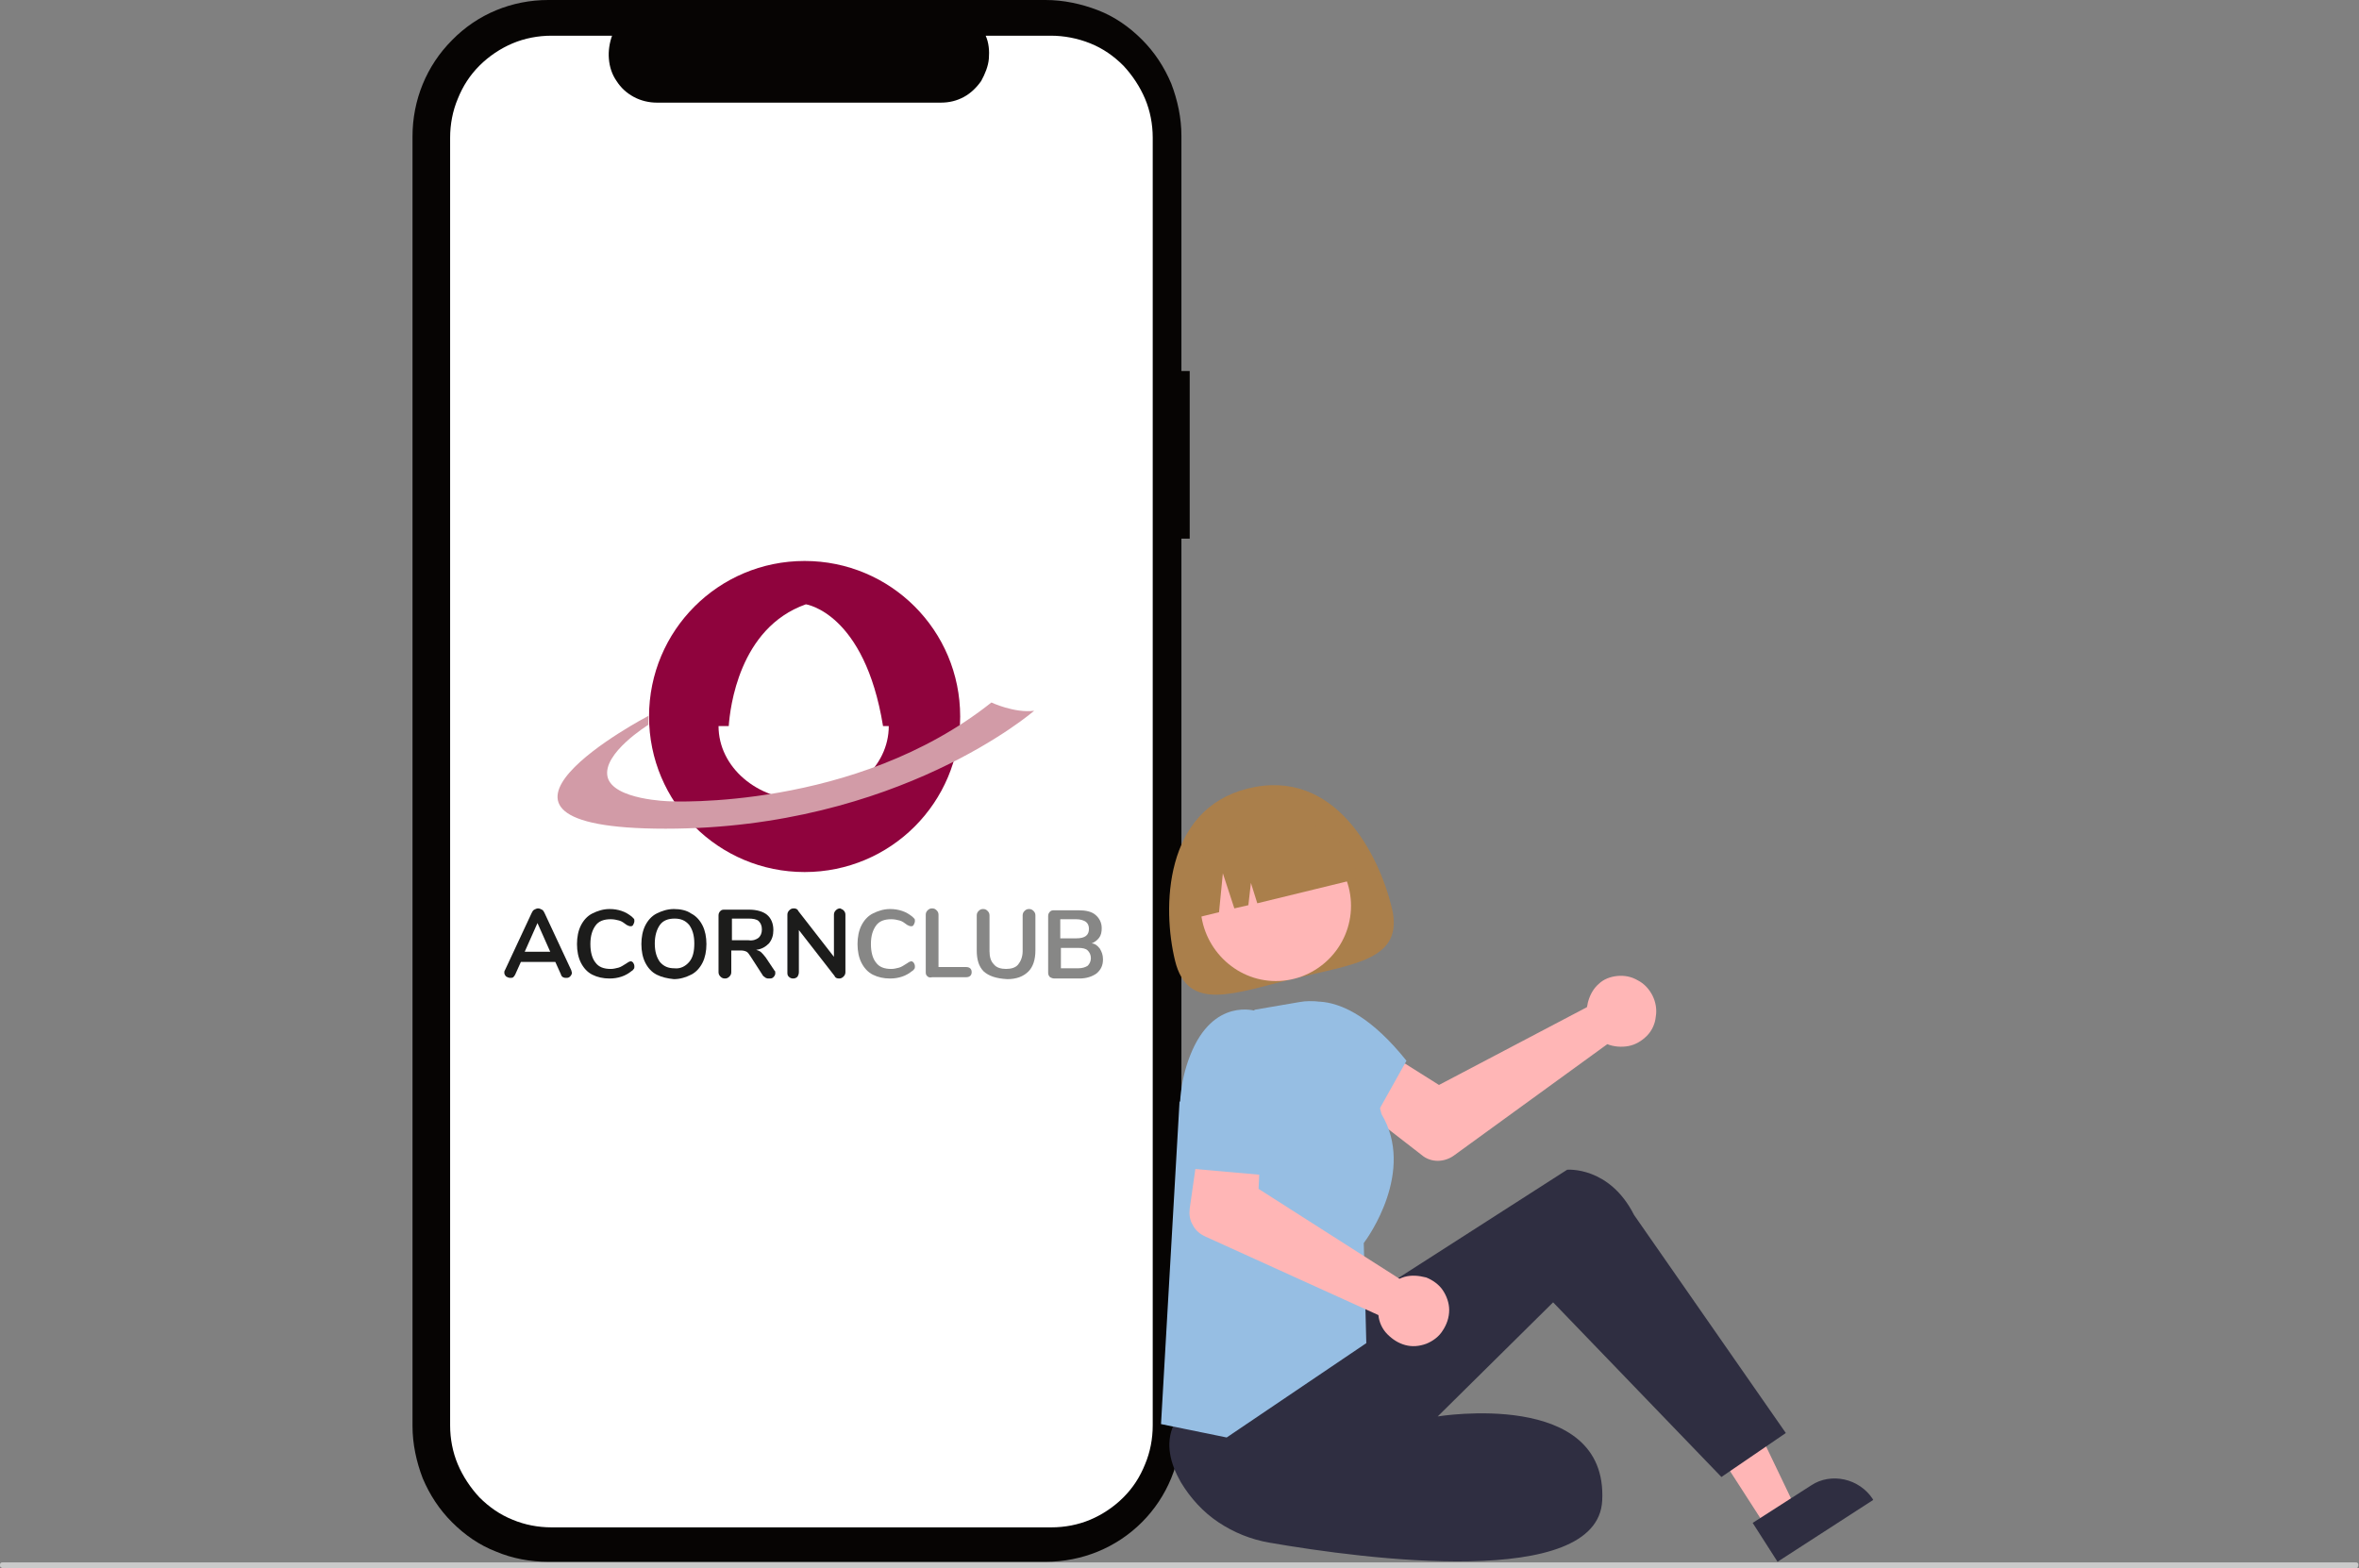 <?xml version="1.0" encoding="utf-8"?>
<!-- Generator: Adobe Illustrator 26.2.1, SVG Export Plug-In . SVG Version: 6.00 Build 0)  -->
<svg version="1.1" id="Layer_1" xmlns="http://www.w3.org/2000/svg" xmlns:xlink="http://www.w3.org/1999/xlink" x="0px" y="0px"
	 viewBox="0 0 370 246" style="enable-background:new 0 0 370 246;" xml:space="preserve">
<rect x="0" y="0" width="370" height="246" fill="#808080" stroke="none"/>
<style type="text/css">
	.st0{fill:#060403;}
	.st1{fill:#FFFFFF;}
	.st2{fill:#FFB6B6;}
	.st3{fill:#2F2E41;}
	.st4{fill:#96BEE3;}
	.st5{fill:#AA7F4B;}
	.st6{fill:#CACACA;}
	.st7{fill:#1C1C1B;}
	.st8{fill:#878786;}
	.st9{fill:#8F033D;}
	.st10{fill:#D29BA7;}
</style>
<path class="st0" d="M186.6,58.2h-1.3V21.3c0-2.8-0.6-5.6-1.6-8.2c-1.1-2.6-2.6-4.9-4.6-6.9c-2-2-4.3-3.6-6.9-4.6
	C169.6,0.6,166.8,0,164,0H86c-5.7,0-11.1,2.2-15.1,6.3c-4,4-6.2,9.4-6.2,15.1v202.3c0,2.8,0.6,5.6,1.6,8.2c1.1,2.6,2.6,4.9,4.6,6.9
	c2,2,4.3,3.6,6.9,4.6c2.6,1.1,5.4,1.6,8.2,1.6h78c5.7,0,11.1-2.2,15.1-6.2c4-4,6.2-9.4,6.2-15.1V84.5h1.3V58.2z"/>
<path class="st1" d="M164.8,5.6h-10.2c0.5,1.1,0.6,2.4,0.5,3.6c-0.1,1.2-0.6,2.4-1.2,3.5c-0.7,1-1.6,1.9-2.7,2.5
	c-1.1,0.6-2.3,0.9-3.6,0.9H103c-1.2,0-2.5-0.3-3.6-0.9c-1.1-0.6-2-1.4-2.7-2.5c-0.7-1-1.1-2.2-1.2-3.5c-0.1-1.2,0.1-2.5,0.5-3.6
	h-9.5c-2.1,0-4.2,0.4-6.1,1.2c-1.9,0.8-3.7,2-5.2,3.5c-1.5,1.5-2.6,3.2-3.4,5.2c-0.8,1.9-1.2,4-1.2,6.1v202c0,2.1,0.4,4.2,1.2,6.1
	c0.8,1.9,2,3.7,3.4,5.2c1.5,1.5,3.2,2.7,5.2,3.5c1.9,0.8,4,1.2,6.1,1.2h78.4c2.1,0,4.2-0.4,6.1-1.2c1.9-0.8,3.7-2,5.2-3.5
	c1.5-1.5,2.6-3.2,3.4-5.2c0.8-1.9,1.2-4,1.2-6.1v-202c0-2.1-0.4-4.2-1.2-6.1c-0.8-1.9-2-3.7-3.4-5.2c-1.5-1.5-3.2-2.7-5.2-3.5
	C169,6,166.9,5.6,164.8,5.6z"/>
<path class="st1" d="M156.9,175.8c-13.6-0.2-13.6-20.5,0-20.7C170.5,155.3,170.5,175.5,156.9,175.8z"/>
<path class="st1" d="M159.8,163.2c-0.2,0-0.3-0.1-0.5-0.2c-0.1-0.1-0.2-0.3-0.2-0.5c0-0.2,0.1-0.3,0.2-0.5c0.1-0.1,0.3-0.2,0.5-0.2
	c0.2,0,0.3,0.1,0.5,0.2c0.1,0.1,0.2,0.3,0.2,0.5c0,0.2-0.1,0.3-0.2,0.5C160.1,163.1,160,163.2,159.8,163.2z"/>
<path class="st1" d="M94.3,175.8c-13.6-0.2-13.6-20.5,0-20.7C107.9,155.3,107.9,175.5,94.3,175.8z"/>
<path class="st2" d="M249.1,157.1c-0.1,0.3-0.1,0.6-0.2,0.9l-23.2,12.2l-5.4-3.4l-6.2,7.5l8.9,6.9c0.7,0.6,1.6,0.9,2.5,0.9
	c0.9,0,1.8-0.3,2.5-0.8l24.1-17.5c1,0.4,2.2,0.5,3.3,0.3c1.1-0.2,2.1-0.8,2.9-1.6c0.8-0.8,1.3-1.9,1.4-3c0.2-1.1,0-2.3-0.5-3.3
	c-0.5-1-1.3-1.9-2.3-2.4c-1-0.6-2.1-0.8-3.2-0.7c-1.1,0.1-2.2,0.5-3,1.3C250,155,249.4,156,249.1,157.1z"/>
<path class="st2" d="M277.1,239.7l4.6-3l-9.3-19.4l-6.9,4.4L277.1,239.7z"/>
<path class="st3" d="M274.9,238.9l9.2-5.9h0c1.5-1,3.4-1.3,5.2-0.9c1.8,0.4,3.4,1.5,4.4,3l0.1,0.2l-15,9.7L274.9,238.9z"/>
<path class="st3" d="M210.1,206.4l35.7-22.9c0,0,6.6-0.6,10.5,7.1l23.8,34.2l-10.1,6.9l-26.4-27.4l-18.1,17.9
	c0,0,26.7-4.4,25.8,13.2c-0.7,14-37.2,9.2-52.2,6.6c-2.9-0.5-5.6-1.6-8-3.2c-2.4-1.6-4.4-3.8-5.9-6.3c-1.6-2.8-2.5-6-1.1-9
	C187.6,215.6,210.1,206.4,210.1,206.4z"/>
<path class="st4" d="M192.4,225.5l-10.3-2.1l2.9-50.5l11.8-14.5l7-1.2c2.1-0.4,4.3,0,6.1,1.2c1.8,1.1,3.1,2.9,3.7,5l3.1,11.4
	c5.3,8.9-2.1,19.3-2.8,20.2l0.4,15.7L192.4,225.5z"/>
<path class="st4" d="M202,160.4l0.7-2.3c0,0,7.1-5.2,17.9,8.3l-5.2,9.3l-11.3-0.5L202,160.4z"/>
<path class="st5" d="M218.3,142.4c2,8.2-5.9,8.8-15.3,11.1c-9.4,2.3-16.7,5.4-18.7-2.8c-2-8.2-1.8-23.7,11.4-27
	C209.4,120.3,216.3,134.1,218.3,142.4z"/>
<path class="st2" d="M200.1,153.9c6.5,0,11.8-5.3,11.8-11.8c0-6.5-5.3-11.8-11.8-11.8c-6.5,0-11.8,5.3-11.8,11.8
	C188.4,148.6,193.7,153.9,200.1,153.9z"/>
<path class="st5" d="M186.7,144.2l4.5-1.1l0.6-6.1l1.8,5.5l2.2-0.5l0.4-3.5l1,3.2l16-3.9c-0.4-1.6-1.1-3.1-2.1-4.4
	c-1-1.3-2.2-2.4-3.6-3.3s-2.9-1.4-4.6-1.7c-1.6-0.2-3.3-0.2-4.9,0.2l-2.3,0.6c-1.6,0.4-3.1,1.1-4.4,2.1c-1.3,1-2.4,2.2-3.3,3.6
	c-0.8,1.4-1.4,3-1.7,4.6C186.2,140.9,186.3,142.6,186.7,144.2z"/>
<path class="st2" d="M220.3,200.3c-0.3,0.1-0.6,0.2-0.8,0.3l-22.1-14.1l0.3-6.4l-9.5-1.7l-1.6,11.2c-0.1,0.9,0,1.8,0.5,2.6
	c0.4,0.8,1.1,1.4,2,1.8l27.1,12.3c0.1,1.1,0.6,2.2,1.4,3c0.8,0.8,1.7,1.4,2.8,1.7c1.1,0.3,2.2,0.2,3.3-0.2c1-0.4,2-1.1,2.6-2.1
	c0.6-0.9,1-2,1-3.2c0-1.1-0.4-2.2-1-3.1c-0.6-0.9-1.6-1.6-2.6-2C222.5,200.1,221.4,200,220.3,200.3L220.3,200.3z"/>
<path class="st4" d="M198.7,160.7l-1.7-2.1c0,0-6.7-2.2-10.3,6.9c-3.6,9-0.2,17.8-0.2,17.8l15.8,1.4l1.1-14.7L198.7,160.7z"/>
<path class="st6" d="M369.5,246H0.5c-0.1,0-0.2,0-0.3-0.1C0,245.8,0,245.7,0,245.5c0-0.1,0-0.2,0.1-0.3c0.1-0.1,0.2-0.1,0.3-0.1
	h369.1c0.1,0,0.2,0,0.3,0.1c0.1,0.1,0.1,0.2,0.1,0.3c0,0.1,0,0.2-0.1,0.3C369.8,246,369.7,246,369.5,246z"/>
<path class="st7" d="M89.7,152.6c0,0.2-0.1,0.4-0.3,0.6c-0.2,0.2-0.4,0.2-0.6,0.2c-0.2,0-0.3,0-0.5-0.1c-0.1-0.1-0.3-0.2-0.3-0.4
	l-0.9-2h-5.4l-0.9,2c-0.1,0.2-0.2,0.3-0.3,0.4c-0.1,0.1-0.3,0.1-0.5,0.1c-0.2,0-0.4-0.1-0.6-0.2c-0.2-0.2-0.3-0.4-0.3-0.6
	c0-0.1,0-0.3,0.1-0.4l4.2-9c0.1-0.2,0.2-0.4,0.4-0.5c0.2-0.1,0.4-0.2,0.6-0.2s0.4,0.1,0.6,0.2c0.2,0.1,0.3,0.3,0.4,0.5l4.2,9
	C89.6,152.3,89.7,152.5,89.7,152.6z M82.3,149.3h4l-2-4.5L82.3,149.3z"/>
<path class="st7" d="M92.9,152.9c-0.8-0.4-1.4-1.1-1.8-1.9c-0.4-0.8-0.6-1.8-0.6-2.9c0-1.1,0.2-2.1,0.6-2.9c0.4-0.8,1-1.5,1.8-1.9
	c0.8-0.4,1.7-0.7,2.7-0.7c0.7,0,1.3,0.1,1.9,0.3s1.1,0.5,1.6,0.9c0.1,0.1,0.2,0.2,0.3,0.3c0.1,0.1,0.1,0.2,0.1,0.4
	c0,0.2-0.1,0.4-0.2,0.6c-0.1,0.2-0.3,0.2-0.4,0.2c-0.2,0-0.4-0.1-0.6-0.2c-0.4-0.3-0.8-0.6-1.2-0.7c-0.4-0.1-0.8-0.2-1.3-0.2
	c-1.1,0-1.9,0.3-2.4,1c-0.5,0.7-0.8,1.6-0.8,2.9c0,1.3,0.3,2.3,0.8,2.9c0.5,0.7,1.3,1,2.4,1c0.4,0,0.8-0.1,1.2-0.2
	c0.4-0.1,0.8-0.4,1.3-0.7c0.1-0.1,0.2-0.1,0.3-0.2c0.1,0,0.2-0.1,0.3-0.1c0.2,0,0.3,0.1,0.4,0.2c0.1,0.2,0.2,0.3,0.2,0.6
	c0,0.2,0,0.3-0.1,0.4c-0.1,0.1-0.1,0.2-0.3,0.3c-0.5,0.4-1,0.7-1.6,0.9c-0.6,0.2-1.2,0.3-1.9,0.3C94.6,153.5,93.7,153.3,92.9,152.9z
	"/>
<path class="st7" d="M103,152.9c-0.8-0.4-1.4-1.1-1.8-1.9c-0.4-0.8-0.6-1.8-0.6-2.9c0-1.1,0.2-2.1,0.6-2.9c0.4-0.8,1-1.5,1.8-1.9
	c0.8-0.4,1.7-0.7,2.7-0.7c1,0,2,0.2,2.7,0.7c0.8,0.4,1.4,1.1,1.8,1.9c0.4,0.8,0.6,1.8,0.6,2.9c0,1.1-0.2,2.1-0.6,2.9
	c-0.4,0.8-1,1.5-1.8,1.9c-0.8,0.4-1.7,0.7-2.7,0.7C104.7,153.5,103.8,153.3,103,152.9z M108.1,150.9c0.6-0.7,0.8-1.7,0.8-2.9
	c0-1.3-0.3-2.2-0.8-2.9c-0.6-0.7-1.3-1-2.3-1c-1,0-1.8,0.3-2.3,1s-0.8,1.7-0.8,2.9c0,1.3,0.3,2.2,0.8,2.9c0.6,0.7,1.3,1,2.3,1
	C106.7,152,107.5,151.6,108.1,150.9z"/>
<path class="st7" d="M121.6,152.7c0,0.2-0.1,0.4-0.3,0.6c-0.2,0.2-0.4,0.2-0.7,0.2c-0.2,0-0.3,0-0.5-0.1c-0.1-0.1-0.3-0.2-0.4-0.3
	l-2-3.1c-0.2-0.3-0.4-0.6-0.6-0.7c-0.2-0.1-0.5-0.2-0.9-0.2h-1.5v3.4c0,0.3-0.1,0.5-0.3,0.7c-0.2,0.2-0.4,0.3-0.7,0.3
	c-0.3,0-0.5-0.1-0.7-0.3c-0.2-0.2-0.3-0.4-0.3-0.7v-8.9c0-0.3,0.1-0.5,0.3-0.7c0.2-0.2,0.4-0.2,0.7-0.2h3.8c1.2,0,2.2,0.3,2.8,0.8
	c0.6,0.5,1,1.3,1,2.4c0,0.8-0.2,1.5-0.7,2.1c-0.5,0.5-1.1,0.9-2,1c0.3,0.1,0.6,0.2,0.8,0.4c0.2,0.2,0.4,0.4,0.7,0.8l1.4,2.1
	C121.6,152.3,121.6,152.5,121.6,152.7z M119,147.1c0.3-0.3,0.5-0.7,0.5-1.3c0-0.6-0.2-1-0.5-1.3c-0.3-0.3-0.9-0.4-1.6-0.4h-2.6v3.4
	h2.6C118.1,147.6,118.6,147.4,119,147.1z"/>
<path class="st7" d="M132.3,142.8c0.2,0.2,0.3,0.4,0.3,0.7v9c0,0.3-0.1,0.5-0.3,0.7c-0.2,0.2-0.4,0.3-0.7,0.3
	c-0.3,0-0.6-0.1-0.7-0.4l-5.6-7.2v6.6c0,0.3-0.1,0.5-0.2,0.7c-0.2,0.2-0.4,0.3-0.7,0.3c-0.3,0-0.5-0.1-0.7-0.3
	c-0.2-0.2-0.2-0.4-0.2-0.7v-9c0-0.3,0.1-0.5,0.3-0.7c0.2-0.2,0.4-0.3,0.7-0.3c0.3,0,0.6,0.1,0.7,0.4l5.6,7.2v-6.6
	c0-0.3,0.1-0.5,0.3-0.7c0.2-0.2,0.4-0.3,0.7-0.3C131.9,142.6,132.1,142.6,132.3,142.8z"/>
<path class="st8" d="M136.9,152.9c-0.8-0.4-1.4-1.1-1.8-1.9c-0.4-0.8-0.6-1.8-0.6-2.9c0-1.1,0.2-2.1,0.6-2.9c0.4-0.8,1-1.5,1.8-1.9
	c0.8-0.4,1.7-0.7,2.7-0.7c0.7,0,1.3,0.1,1.9,0.3c0.6,0.2,1.1,0.5,1.6,0.9c0.1,0.1,0.2,0.2,0.3,0.3c0.1,0.1,0.1,0.2,0.1,0.4
	c0,0.2-0.1,0.4-0.2,0.6c-0.1,0.2-0.3,0.2-0.4,0.2c-0.2,0-0.4-0.1-0.6-0.2c-0.4-0.3-0.8-0.6-1.2-0.7c-0.4-0.1-0.8-0.2-1.3-0.2
	c-1.1,0-1.9,0.3-2.4,1c-0.5,0.7-0.8,1.6-0.8,2.9c0,1.3,0.3,2.3,0.8,2.9c0.5,0.7,1.3,1,2.4,1c0.4,0,0.8-0.1,1.2-0.2
	c0.4-0.1,0.8-0.4,1.3-0.7c0.1-0.1,0.2-0.1,0.3-0.2c0.1,0,0.2-0.1,0.3-0.1c0.2,0,0.3,0.1,0.4,0.2c0.1,0.2,0.2,0.3,0.2,0.6
	c0,0.2,0,0.3-0.1,0.4c-0.1,0.1-0.1,0.2-0.3,0.3c-0.5,0.4-1,0.7-1.6,0.9c-0.6,0.2-1.2,0.3-1.9,0.3
	C138.6,153.5,137.7,153.3,136.9,152.9z"/>
<path class="st8" d="M145.4,153.1c-0.2-0.2-0.2-0.4-0.2-0.7v-8.9c0-0.3,0.1-0.5,0.3-0.7c0.2-0.2,0.4-0.3,0.7-0.3
	c0.3,0,0.5,0.1,0.7,0.3c0.2,0.2,0.3,0.4,0.3,0.7v8.2h4.3c0.6,0,0.9,0.3,0.9,0.8c0,0.5-0.3,0.8-0.9,0.8h-5.3
	C145.8,153.4,145.6,153.3,145.4,153.1z"/>
<path class="st8" d="M154.3,152.4c-0.8-0.8-1.1-1.9-1.1-3.3v-5.5c0-0.3,0.1-0.5,0.3-0.7c0.2-0.2,0.4-0.3,0.7-0.3
	c0.3,0,0.5,0.1,0.7,0.3c0.2,0.2,0.3,0.4,0.3,0.7v5.6c0,0.9,0.2,1.6,0.7,2.1c0.4,0.5,1.1,0.7,1.9,0.7c0.8,0,1.5-0.2,1.9-0.7
	c0.4-0.5,0.7-1.2,0.7-2.1v-5.6c0-0.3,0.1-0.5,0.3-0.7c0.2-0.2,0.4-0.3,0.7-0.3s0.5,0.1,0.7,0.3c0.2,0.2,0.3,0.4,0.3,0.7v5.5
	c0,1.5-0.4,2.6-1.1,3.3c-0.8,0.8-1.9,1.2-3.3,1.2C156.2,153.5,155.1,153.1,154.3,152.4z"/>
<path class="st8" d="M172.5,148.8c0.3,0.5,0.5,1,0.5,1.7c0,0.9-0.3,1.6-1,2.2c-0.7,0.5-1.6,0.8-2.7,0.8h-3.9c-0.3,0-0.5-0.1-0.7-0.2
	c-0.2-0.2-0.3-0.4-0.3-0.7v-8.9c0-0.3,0.1-0.5,0.3-0.7c0.2-0.2,0.4-0.2,0.7-0.2h3.8c1.1,0,2,0.2,2.6,0.7c0.6,0.5,1,1.2,1,2.1
	c0,0.6-0.1,1.1-0.4,1.5c-0.3,0.4-0.7,0.7-1.2,0.9C171.7,148,172.1,148.3,172.5,148.8z M166.3,147.2h2.5c1.4,0,2-0.5,2-1.5
	c0-0.5-0.2-0.9-0.5-1.1c-0.3-0.2-0.8-0.4-1.5-0.4h-2.5V147.2z M170.6,151.5c0.3-0.3,0.5-0.7,0.5-1.2c0-0.5-0.2-0.9-0.5-1.2
	c-0.3-0.3-0.8-0.4-1.5-0.4h-2.7v3.2h2.7C169.8,151.9,170.3,151.7,170.6,151.5z"/>
<path class="st9" d="M126.2,136.8c13.5,0,24.4-10.9,24.4-24.4c0-13.5-10.9-24.4-24.4-24.4c-13.5,0-24.4,10.9-24.4,24.4
	C101.8,125.9,112.7,136.8,126.2,136.8z"/>
<path class="st1" d="M138.5,113.9c-2.9-17.8-12.1-19.1-12.1-19.1c-10.5,3.7-11.9,16.3-12.1,19.1h-1.6c0,6.4,6,11.6,13.4,11.6
	s13.3-5.2,13.3-11.6H138.5z"/>
<path class="st10" d="M101.7,113.7c0,0-7.3,4.5-6.4,8.2c0.9,3.6,9.7,3.8,9.7,3.8s29.1,1.5,50.5-15.5c0,0,3.6,1.7,6.7,1.3
	c0,0-21.3,18.5-57.8,18.5c-36.5,0-2.7-17.7-2.7-17.7V113.7z"/>
</svg>
